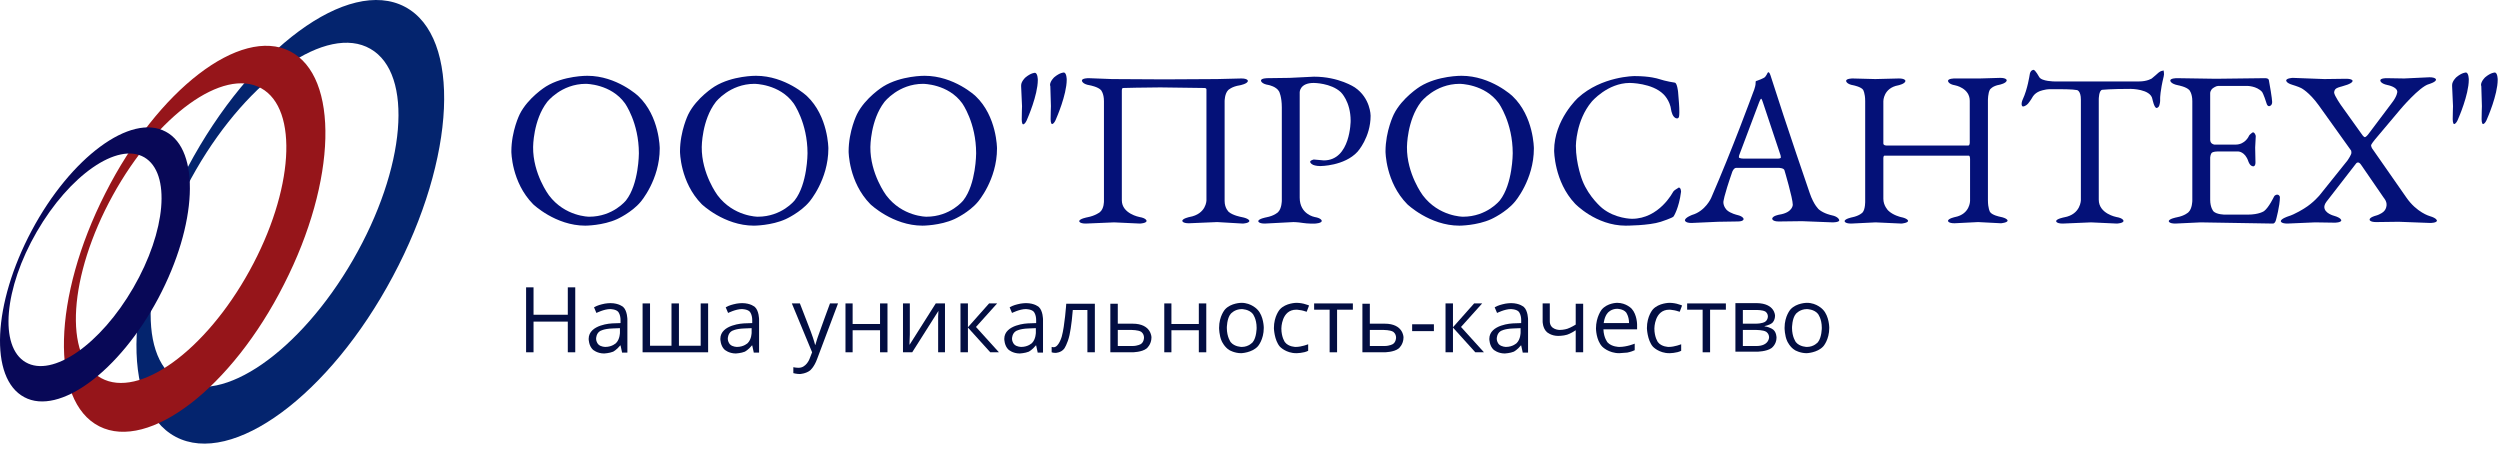 <svg width="176" height="32" viewBox="0 0 176 32" fill="none" xmlns="http://www.w3.org/2000/svg">
<path d="M36 10.664C36 9.216 36.587 8.042 36.587 8.042C37.175 6.867 38.433 6.091 38.433 6.091C39.691 5.315 41.349 5.336 41.349 5.336C43.425 5.336 44.935 6.762 44.935 6.762C46.445 8.189 46.445 10.454 46.445 10.454C46.445 12.656 45.103 14.208 45.103 14.208C44.474 14.963 43.446 15.425 43.446 15.425C42.439 15.886 41.202 15.886 41.202 15.886C39.104 15.886 37.531 14.376 37.531 14.376C36 12.824 36 10.664 36 10.664ZM44.977 10.789C44.977 8.629 43.991 7.266 43.991 7.266C43.005 5.902 41.244 5.902 41.244 5.902C39.503 5.902 38.517 7.182 38.517 7.182C37.531 8.461 37.531 10.349 37.531 10.349C37.51 12.237 38.643 13.747 38.643 13.747C39.775 15.257 41.474 15.257 41.474 15.257C43.173 15.257 44.075 14.103 44.075 14.103C44.977 12.95 44.977 10.789 44.977 10.789Z" fill="#041178"/>
<path d="M47.872 10.664C47.872 9.216 48.459 8.042 48.459 8.042C49.046 6.867 50.305 6.091 50.305 6.091C51.563 5.315 53.22 5.336 53.22 5.336C55.297 5.336 56.807 6.762 56.807 6.762C58.317 8.189 58.317 10.454 58.317 10.454C58.317 12.656 56.975 14.208 56.975 14.208C56.345 14.963 55.318 15.425 55.318 15.425C54.311 15.886 53.073 15.886 53.073 15.886C50.976 15.886 49.403 14.376 49.403 14.376C47.872 12.824 47.872 10.664 47.872 10.664ZM56.849 10.789C56.849 8.629 55.863 7.266 55.863 7.266C54.877 5.902 53.115 5.902 53.115 5.902C51.374 5.902 50.389 7.182 50.389 7.182C49.403 8.461 49.403 10.349 49.403 10.349C49.382 12.237 50.514 13.747 50.514 13.747C51.647 15.257 53.346 15.257 53.346 15.257C55.045 15.257 55.947 14.103 55.947 14.103C56.849 12.95 56.849 10.789 56.849 10.789Z" fill="#041178"/>
<path d="M59.743 10.664C59.743 9.216 60.331 8.042 60.331 8.042C60.918 6.867 62.176 6.091 62.176 6.091C63.435 5.315 65.092 5.336 65.092 5.336C67.168 5.336 68.678 6.762 68.678 6.762C70.189 8.189 70.189 10.454 70.189 10.454C70.189 12.656 68.846 14.208 68.846 14.208C68.217 14.963 67.189 15.425 67.189 15.425C66.183 15.886 64.945 15.886 64.945 15.886C62.847 15.886 61.274 14.376 61.274 14.376C59.743 12.824 59.743 10.664 59.743 10.664ZM68.72 10.789C68.72 8.629 67.735 7.266 67.735 7.266C66.749 5.902 64.987 5.902 64.987 5.902C63.246 5.902 62.26 7.182 62.26 7.182C61.274 8.461 61.274 10.349 61.274 10.349C61.254 12.237 62.386 13.747 62.386 13.747C63.519 15.257 65.218 15.257 65.218 15.257C66.917 15.257 67.819 14.103 67.819 14.103C68.72 12.95 68.72 10.789 68.72 10.789Z" fill="#041178"/>
<path d="M71.951 7.476L71.888 6.091V6.007C71.888 5.735 72.181 5.462 72.181 5.462C72.58 5.126 72.852 5.126 72.852 5.126C73.062 5.126 73.062 5.63 73.062 5.63C73.062 6.7 72.328 8.357 72.328 8.357C72.181 8.755 72.034 8.755 72.034 8.755C71.93 8.755 71.93 8.419 71.93 8.419C71.93 8.042 71.951 7.476 71.951 7.476ZM73.985 7.476L73.943 6.07L73.922 5.986C73.922 5.714 74.216 5.441 74.216 5.441C74.614 5.105 74.887 5.105 74.887 5.105C75.097 5.105 75.097 5.609 75.097 5.609C75.097 6.679 74.363 8.336 74.363 8.336C74.216 8.734 74.069 8.734 74.069 8.734C73.964 8.734 73.964 8.398 73.964 8.398C73.964 8.042 73.985 7.476 73.985 7.476Z" fill="#041178"/>
<path d="M85.689 15.634L83.696 15.718C83.235 15.718 83.235 15.55 83.235 15.55C83.235 15.382 83.738 15.277 83.738 15.277C84.934 15.067 84.934 14.102 84.934 14.102V6.3C84.934 6.195 84.808 6.195 84.808 6.195L81.683 6.153C80.634 6.153 79.061 6.195 79.061 6.195C78.977 6.195 78.977 6.363 78.977 6.363V14.102C78.977 15.046 80.214 15.277 80.214 15.277C80.718 15.361 80.718 15.55 80.718 15.55C80.718 15.718 80.256 15.739 80.256 15.739L78.432 15.655L76.439 15.739C75.978 15.739 75.978 15.571 75.978 15.571C75.978 15.403 76.544 15.298 76.544 15.298C77.11 15.193 77.425 14.941 77.425 14.941C77.739 14.69 77.718 14.145 77.718 14.145V7.118C77.718 6.573 77.509 6.342 77.509 6.342C77.299 6.111 76.733 6.006 76.733 6.006C76.166 5.922 76.166 5.671 76.166 5.671C76.166 5.503 76.628 5.503 76.628 5.503L78.285 5.566L81.976 5.587C82.794 5.587 85.689 5.566 85.689 5.566L87.388 5.524C87.849 5.524 87.849 5.692 87.849 5.692C87.849 5.901 87.283 6.006 87.283 6.006C86.716 6.09 86.465 6.342 86.465 6.342C86.213 6.594 86.213 7.118 86.213 7.118V14.145C86.213 14.669 86.507 14.921 86.507 14.921C86.8 15.172 87.388 15.277 87.388 15.277C87.954 15.382 87.954 15.55 87.954 15.55C87.954 15.718 87.493 15.739 87.493 15.739L85.689 15.634Z" fill="#041178"/>
<path d="M90.786 5.482L92.506 5.398C94.267 5.398 95.379 6.154 95.379 6.154C96.491 6.909 96.491 8.146 96.491 8.146C96.491 9.677 95.568 10.684 95.568 10.684C94.645 11.691 92.946 11.691 92.946 11.691C92.632 11.691 92.443 11.607 92.443 11.607C92.254 11.523 92.233 11.397 92.233 11.397C92.233 11.334 92.317 11.292 92.317 11.292C92.401 11.25 92.485 11.229 92.485 11.229L92.715 11.25C92.946 11.271 93.198 11.292 93.198 11.292C95.085 11.292 95.085 8.503 95.085 8.503C95.085 7.139 94.393 6.489 94.393 6.489C93.701 5.839 92.485 5.839 92.485 5.839C91.499 5.839 91.499 6.489 91.499 6.489V13.914C91.499 15.089 92.548 15.277 92.548 15.277C93.051 15.361 93.051 15.55 93.051 15.55C93.051 15.718 92.59 15.739 92.59 15.739C92.128 15.76 91.73 15.697 91.73 15.697C91.331 15.634 91.058 15.634 91.058 15.634L89.045 15.739C88.583 15.739 88.583 15.571 88.583 15.571C88.583 15.403 89.15 15.299 89.15 15.299C89.716 15.194 89.968 14.942 89.968 14.942C90.24 14.69 90.24 14.124 90.24 14.124V7.559C90.24 6.804 90.052 6.447 90.052 6.447C89.863 6.091 89.317 5.986 89.317 5.986C88.772 5.902 88.772 5.671 88.772 5.671C88.772 5.503 89.234 5.503 89.234 5.503L90.786 5.482Z" fill="#041178"/>
<path d="M97.54 10.664C97.54 9.216 98.127 8.042 98.127 8.042C98.714 6.867 99.973 6.091 99.973 6.091C101.231 5.315 102.888 5.336 102.888 5.336C104.965 5.336 106.475 6.762 106.475 6.762C107.985 8.189 107.985 10.454 107.985 10.454C107.985 12.656 106.643 14.208 106.643 14.208C106.013 14.963 104.986 15.425 104.986 15.425C103.979 15.886 102.741 15.886 102.741 15.886C100.644 15.886 99.071 14.376 99.071 14.376C97.54 12.824 97.54 10.664 97.54 10.664ZM106.496 10.789C106.496 8.629 105.51 7.266 105.51 7.266C104.524 5.902 102.762 5.902 102.762 5.902C101.021 5.902 100.036 7.182 100.036 7.182C99.05 8.461 99.05 10.349 99.05 10.349C99.029 12.237 100.161 13.747 100.161 13.747C101.294 15.257 102.993 15.257 102.993 15.257C104.692 15.257 105.594 14.103 105.594 14.103C106.496 12.95 106.496 10.789 106.496 10.789Z" fill="#041178"/>
<path d="M118.346 13.495C118.199 14.669 117.822 15.236 117.822 15.236C117.759 15.34 116.92 15.613 116.92 15.613C116.081 15.886 114.445 15.886 114.445 15.886C112.348 15.886 110.879 14.334 110.879 14.334C109.411 12.781 109.411 10.6 109.411 10.6C109.411 8.419 111.089 6.888 111.089 6.888C112.767 5.356 115.074 5.356 115.074 5.356C116.165 5.356 116.731 5.545 116.731 5.545C117.298 5.734 117.906 5.818 117.906 5.818C118.074 5.839 118.137 6.468 118.137 6.468C118.199 7.097 118.22 7.601 118.22 7.601C118.241 8.104 118.199 8.23 118.199 8.23C118.158 8.356 118.053 8.335 118.053 8.335C117.738 8.314 117.654 7.769 117.654 7.769C117.57 7.055 117.109 6.636 117.109 6.636C116.312 5.839 114.739 5.839 114.739 5.839C113.166 5.839 112.054 7.16 112.054 7.16C110.942 8.482 110.942 10.264 110.942 10.264C110.942 11.565 111.404 12.719 111.404 12.719C111.865 13.893 112.788 14.648 112.788 14.648C113.711 15.403 114.886 15.403 114.886 15.403C116.815 15.403 117.78 13.516 117.78 13.516C117.843 13.411 117.99 13.327 117.99 13.327C118.137 13.243 118.158 13.222 118.158 13.222C118.179 13.201 118.179 13.201 118.179 13.201C118.346 13.201 118.346 13.495 118.346 13.495Z" fill="#041178"/>
<path d="M123.842 7.202L122.436 10.936C122.415 11.02 122.415 11.062 122.415 11.062C122.415 11.167 122.751 11.167 122.751 11.167H125.163C125.373 11.167 125.373 11.083 125.373 11.083C125.373 11.062 125.352 10.936 125.352 10.936L124.114 7.223C124.03 6.951 123.989 6.951 123.989 6.951C123.947 6.93 123.842 7.202 123.842 7.202ZM120.947 15.613L119.08 15.697C118.619 15.697 118.619 15.508 118.619 15.508C118.619 15.32 119.122 15.131 119.122 15.131C120.066 14.858 120.465 13.935 120.465 13.935C121.954 10.516 123.38 6.615 123.38 6.615C123.59 6.112 123.59 5.923 123.59 5.923C123.59 5.734 123.611 5.713 123.611 5.713C124.177 5.524 124.261 5.42 124.261 5.42C124.345 5.315 124.387 5.231 124.387 5.231C124.45 5.084 124.492 5.084 124.492 5.084C124.576 5.084 124.639 5.294 124.639 5.294C125.792 8.922 127.407 13.6 127.407 13.6C127.701 14.46 128.058 14.753 128.058 14.753C128.414 15.047 128.939 15.152 128.939 15.152C129.463 15.257 129.484 15.508 129.484 15.508C129.484 15.655 129.022 15.655 129.022 15.655L126.862 15.571L125.226 15.592C124.765 15.592 124.765 15.403 124.765 15.403C124.765 15.194 125.268 15.11 125.268 15.11C126.212 14.963 126.212 14.418 126.212 14.418C126.212 13.956 125.625 11.985 125.625 11.985C125.583 11.817 125.205 11.817 125.205 11.817H122.227C122.059 11.817 121.954 12.089 121.954 12.089C121.325 13.893 121.325 14.229 121.325 14.229C121.325 14.565 121.576 14.795 121.576 14.795C121.828 15.026 122.29 15.131 122.29 15.131C122.751 15.236 122.751 15.425 122.751 15.425C122.73 15.613 122.29 15.592 122.29 15.592L120.947 15.613Z" fill="#041178"/>
<path d="M139.384 5.524L140.81 5.482C141.272 5.482 141.272 5.65 141.272 5.65C141.272 5.86 140.768 5.965 140.768 5.965C140.265 6.049 140.097 6.3 140.097 6.3C139.95 6.531 139.95 7.056 139.95 7.056V14.082C139.95 14.69 140.097 14.921 140.097 14.921C140.244 15.152 140.789 15.257 140.789 15.257C141.335 15.361 141.335 15.529 141.335 15.529C141.335 15.676 140.873 15.718 140.873 15.718L139.258 15.634L137.601 15.718C137.14 15.718 137.14 15.55 137.14 15.55C137.14 15.382 137.643 15.278 137.643 15.278C138.692 15.068 138.692 14.145 138.692 14.145V11.188C138.692 10.957 138.608 10.957 138.608 10.957H132.672C132.588 10.957 132.588 11.125 132.588 11.125V13.998C132.588 14.48 132.924 14.816 132.924 14.816C133.259 15.152 133.805 15.278 133.805 15.278C134.329 15.382 134.329 15.55 134.329 15.55C134.329 15.697 133.868 15.739 133.868 15.739L132.043 15.655L130.323 15.739C129.861 15.739 129.861 15.571 129.861 15.571C129.861 15.403 130.386 15.299 130.386 15.299C130.91 15.194 131.12 14.963 131.12 14.963C131.33 14.732 131.309 14.145 131.309 14.145V7.118C131.309 6.552 131.162 6.321 131.162 6.321C131.015 6.112 130.491 6.007 130.491 6.007C129.966 5.923 129.966 5.692 129.966 5.692C129.966 5.524 130.428 5.524 130.428 5.524L132.022 5.566L133.679 5.524C134.14 5.524 134.14 5.692 134.14 5.692C134.14 5.902 133.637 6.007 133.637 6.007C132.588 6.196 132.588 7.118 132.588 7.118V10.097C132.588 10.244 132.798 10.244 132.798 10.244H138.566C138.671 10.244 138.671 10.055 138.671 10.055V7.097C138.671 6.196 137.643 6.007 137.643 6.007C137.14 5.923 137.14 5.692 137.14 5.692C137.14 5.524 137.601 5.524 137.601 5.524H139.384Z" fill="#041178"/>
<path d="M152.346 5.231L152.325 5.377C152.074 6.405 152.074 6.909 152.074 6.909V7.097C152.074 7.244 152.011 7.433 152.011 7.433C151.948 7.601 151.822 7.601 151.822 7.601C151.654 7.601 151.528 6.972 151.528 6.972C151.402 6.258 149.997 6.258 149.997 6.258C148.571 6.258 148.004 6.321 148.004 6.321C147.753 6.342 147.753 6.992 147.753 6.992V14.061C147.753 15.047 148.99 15.277 148.99 15.277C149.494 15.361 149.494 15.55 149.494 15.55C149.494 15.718 149.032 15.739 149.032 15.739L147.207 15.655L145.215 15.739C144.753 15.739 144.753 15.571 144.753 15.571C144.753 15.403 145.32 15.299 145.32 15.299C146.494 15.089 146.494 14.082 146.494 14.082V7.013C146.494 6.384 146.222 6.342 146.222 6.342C145.928 6.279 145.068 6.279 145.068 6.279H144.334C143.935 6.279 143.579 6.426 143.579 6.426C143.222 6.573 143.096 6.825 143.096 6.825C142.971 7.055 142.782 7.286 142.782 7.286C142.593 7.496 142.425 7.496 142.425 7.496C142.32 7.496 142.32 7.328 142.32 7.328C142.32 7.16 142.404 6.992 142.404 6.992C142.74 6.279 142.887 5.273 142.887 5.273C142.929 4.916 143.159 4.916 143.159 4.916C143.285 4.916 143.558 5.419 143.558 5.419C143.726 5.734 144.649 5.734 144.649 5.734H150.584C151.172 5.734 151.486 5.524 151.486 5.524C151.591 5.44 151.759 5.294 151.759 5.294C151.906 5.147 152.032 5.063 152.032 5.063C152.157 4.979 152.262 4.979 152.262 4.979C152.346 4.853 152.346 5.231 152.346 5.231Z" fill="#041178"/>
<path d="M158.764 10.39L158.785 11.439C158.785 11.711 158.639 11.711 158.639 11.711C158.387 11.711 158.282 11.355 158.282 11.355C158.051 10.663 157.569 10.663 157.569 10.663H156.122C155.828 10.663 155.723 10.747 155.723 10.747C155.618 10.831 155.597 11.082 155.597 11.082V14.061C155.597 14.627 155.828 14.879 155.828 14.879C156.059 15.109 156.625 15.109 156.625 15.109H158.24C159.058 15.109 159.394 14.858 159.394 14.858C159.729 14.606 160.086 13.851 160.086 13.851C160.17 13.683 160.337 13.704 160.337 13.704C160.484 13.725 160.505 13.872 160.505 13.872C160.505 14.501 160.233 15.466 160.233 15.466C160.17 15.739 160.023 15.739 160.023 15.739L154.926 15.655L153.143 15.739C152.682 15.739 152.682 15.571 152.682 15.571C152.682 15.403 153.248 15.298 153.248 15.298C153.814 15.193 154.066 14.941 154.066 14.941C154.339 14.69 154.339 14.123 154.339 14.123V7.118C154.339 6.573 154.129 6.342 154.129 6.342C153.919 6.111 153.353 6.006 153.353 6.006C152.787 5.901 152.787 5.671 152.787 5.671C152.787 5.503 153.248 5.503 153.248 5.503L155.996 5.545L159.457 5.503C159.729 5.503 159.729 5.65 159.729 5.65C159.96 6.908 159.96 7.181 159.96 7.181C159.96 7.454 159.75 7.475 159.75 7.475C159.624 7.475 159.582 7.328 159.582 7.328C159.352 6.594 159.247 6.468 159.247 6.468C158.869 6.048 158.198 6.048 158.198 6.048H156.164C156.017 6.048 155.807 6.195 155.807 6.195C155.597 6.342 155.597 6.552 155.597 6.552V9.845C155.597 9.991 155.681 10.075 155.681 10.075C155.765 10.159 155.891 10.18 155.891 10.18H157.38C158.072 10.18 158.324 9.572 158.324 9.572C158.345 9.509 158.45 9.425 158.45 9.425C158.534 9.341 158.597 9.32 158.597 9.32C158.66 9.299 158.722 9.383 158.722 9.383C158.785 9.467 158.806 9.572 158.806 9.572L158.764 10.39Z" fill="#041178"/>
<path d="M167.993 5.503L169.252 5.524L171.035 5.44C171.496 5.44 171.496 5.608 171.496 5.608C171.496 5.776 170.993 5.923 170.993 5.923C170.342 6.091 168.979 7.706 168.979 7.706L167.196 9.824C166.924 10.16 166.924 10.223 166.924 10.223C166.924 10.306 166.986 10.432 166.986 10.432L169.399 13.893C170.133 14.963 171.056 15.215 171.056 15.215C171.559 15.361 171.559 15.529 171.559 15.529C171.559 15.697 171.097 15.697 171.097 15.697L168.874 15.613L167.28 15.634C166.819 15.634 166.819 15.466 166.819 15.466C166.819 15.299 167.217 15.194 167.217 15.194C167.616 15.089 167.804 14.9 167.804 14.9C168.014 14.711 168.014 14.438 168.014 14.438C168.035 14.166 167.825 13.935 167.825 13.935L166.21 11.586C166.022 11.313 165.875 11.502 165.875 11.502L163.777 14.208C163.631 14.397 163.631 14.564 163.631 14.564C163.631 15.026 164.323 15.194 164.323 15.194C164.826 15.34 164.826 15.508 164.826 15.508C164.826 15.676 164.365 15.676 164.365 15.676L162.98 15.655L161.03 15.739C160.568 15.739 160.568 15.571 160.568 15.571C160.568 15.403 161.072 15.236 161.072 15.236C161.575 15.089 162.225 14.669 162.225 14.669C162.875 14.271 163.316 13.725 163.316 13.725L165.267 11.292C165.539 10.894 165.539 10.768 165.539 10.768C165.539 10.621 165.518 10.6 165.518 10.6L163.253 7.433C162.561 6.468 161.995 6.196 161.995 6.196C161.785 6.091 161.365 5.965 161.365 5.965C160.946 5.839 160.946 5.671 160.946 5.671C160.946 5.503 161.407 5.482 161.407 5.482L163.631 5.566L165.162 5.545C165.623 5.545 165.623 5.692 165.623 5.692C165.623 5.839 165.246 5.965 165.246 5.965C164.868 6.091 164.763 6.112 164.763 6.112C164.658 6.133 164.532 6.196 164.532 6.196C164.323 6.279 164.323 6.51 164.323 6.51C164.323 6.72 164.826 7.433 164.826 7.433L166.252 9.426C166.399 9.656 166.483 9.656 166.483 9.656C166.567 9.656 166.714 9.468 166.714 9.468L168.371 7.265C168.769 6.762 168.769 6.468 168.769 6.468C168.769 6.112 168.077 5.986 168.077 5.986C167.574 5.881 167.574 5.671 167.574 5.671C167.553 5.503 167.993 5.503 167.993 5.503Z" fill="#041178"/>
<path d="M172.692 7.476L172.629 6.07V5.986C172.629 5.714 172.922 5.441 172.922 5.441C173.321 5.105 173.594 5.105 173.594 5.105C173.803 5.105 173.803 5.609 173.803 5.609C173.803 6.679 173.069 8.336 173.069 8.336C172.922 8.734 172.775 8.734 172.775 8.734C172.671 8.734 172.671 8.398 172.671 8.398C172.671 8.042 172.692 7.476 172.692 7.476ZM174.726 7.476L174.684 6.07L174.663 5.986C174.663 5.714 174.957 5.441 174.957 5.441C175.355 5.105 175.628 5.105 175.628 5.105C175.838 5.105 175.838 5.609 175.838 5.609C175.838 6.679 175.104 8.336 175.104 8.336C174.957 8.734 174.81 8.734 174.81 8.734C174.705 8.734 174.705 8.398 174.705 8.398C174.705 8.042 174.726 7.476 174.726 7.476Z" fill="#041178"/>
<path d="M40.498 24.801H39.973V22.641H37.561V24.801H37.037V20.229H37.561V22.158H39.973V20.229H40.498V24.801Z" fill="#030E42"/>
<path d="M42.616 24.423C43.099 24.423 43.371 24.15 43.371 24.15C43.644 23.878 43.644 23.416 43.644 23.416V23.102L43.12 23.123C42.49 23.144 42.239 23.311 42.239 23.311C41.966 23.479 41.966 23.836 41.966 23.836C41.966 24.108 42.134 24.255 42.134 24.255C42.302 24.423 42.616 24.423 42.616 24.423ZM43.791 24.801L43.686 24.318H43.665C43.413 24.633 43.162 24.759 43.162 24.759C42.91 24.864 42.532 24.885 42.532 24.885C42.029 24.885 41.735 24.612 41.735 24.612C41.442 24.339 41.442 23.857 41.442 23.857C41.442 22.829 43.099 22.766 43.099 22.766L43.686 22.745V22.535C43.686 22.137 43.518 21.948 43.518 21.948C43.35 21.759 42.952 21.759 42.952 21.759C42.532 21.759 41.987 22.032 41.987 22.032L41.819 21.634C42.071 21.487 42.364 21.424 42.364 21.424C42.658 21.34 42.973 21.34 42.973 21.34C43.581 21.34 43.875 21.613 43.875 21.613C44.168 21.885 44.168 22.493 44.168 22.493V24.822H43.791V24.801Z" fill="#030E42"/>
<path d="M47.797 24.34H49.328V21.361H49.852V24.801H45.238V21.361H45.762V24.34H47.273V21.361H47.797V24.34Z" fill="#030E42"/>
<path d="M51.887 24.423C52.369 24.423 52.642 24.15 52.642 24.15C52.915 23.878 52.915 23.416 52.915 23.416V23.102L52.39 23.123C51.761 23.144 51.509 23.311 51.509 23.311C51.237 23.479 51.237 23.836 51.237 23.836C51.237 24.108 51.405 24.255 51.405 24.255C51.572 24.423 51.887 24.423 51.887 24.423ZM53.062 24.801L52.957 24.318H52.936C52.684 24.633 52.432 24.759 52.432 24.759C52.181 24.864 51.803 24.885 51.803 24.885C51.3 24.885 51.006 24.612 51.006 24.612C50.712 24.339 50.712 23.857 50.712 23.857C50.712 22.829 52.369 22.766 52.369 22.766L52.957 22.745V22.535C52.957 22.137 52.789 21.948 52.789 21.948C52.621 21.759 52.223 21.759 52.223 21.759C51.803 21.759 51.258 22.032 51.258 22.032L51.09 21.634C51.342 21.487 51.635 21.424 51.635 21.424C51.929 21.34 52.244 21.34 52.244 21.34C52.852 21.34 53.145 21.613 53.145 21.613C53.439 21.885 53.439 22.493 53.439 22.493V24.822H53.062V24.801Z" fill="#030E42"/>
<path d="M55.746 21.361H56.312L57.068 23.312C57.319 23.983 57.382 24.277 57.382 24.277H57.403C57.445 24.109 57.571 23.732 57.571 23.732C57.697 23.354 58.431 21.361 58.431 21.361H58.997L57.529 25.263C57.319 25.85 57.026 26.081 57.026 26.081C56.732 26.311 56.312 26.332 56.312 26.332C56.082 26.332 55.851 26.269 55.851 26.269V25.85C56.019 25.892 56.229 25.892 56.229 25.892C56.753 25.892 56.984 25.284 56.984 25.284L57.172 24.801L55.746 21.361Z" fill="#030E42"/>
<path d="M60.025 21.361V22.809H61.955V21.361H62.479V24.801H61.955V23.249H60.025V24.801H59.522V21.361H60.025Z" fill="#030E42"/>
<path d="M64.052 21.361V23.543L64.031 24.109V24.277L65.877 21.361H66.527V24.801H66.045V22.704V22.284L66.066 21.886L64.22 24.801H63.57V21.361H64.052Z" fill="#030E42"/>
<path d="M69.632 21.361H70.198L68.709 23.018L70.324 24.801H69.715L68.142 23.06V24.801H67.618V21.361H68.142V23.039L69.632 21.361Z" fill="#030E42"/>
<path d="M71.897 24.423C72.379 24.423 72.652 24.15 72.652 24.15C72.924 23.878 72.924 23.416 72.924 23.416V23.102L72.4 23.123C71.771 23.144 71.519 23.311 71.519 23.311C71.246 23.479 71.246 23.836 71.246 23.836C71.246 24.108 71.414 24.255 71.414 24.255C71.582 24.423 71.897 24.423 71.897 24.423ZM73.05 24.801L72.945 24.318H72.924C72.673 24.633 72.421 24.759 72.421 24.759C72.169 24.864 71.792 24.885 71.792 24.885C71.288 24.885 70.995 24.612 70.995 24.612C70.701 24.339 70.701 23.857 70.701 23.857C70.701 22.829 72.358 22.766 72.358 22.766L72.945 22.745V22.535C72.945 22.137 72.778 21.948 72.778 21.948C72.61 21.759 72.211 21.759 72.211 21.759C71.792 21.759 71.246 22.032 71.246 22.032L71.079 21.634C71.33 21.487 71.624 21.424 71.624 21.424C71.918 21.34 72.232 21.34 72.232 21.34C72.841 21.34 73.134 21.613 73.134 21.613C73.428 21.885 73.428 22.493 73.428 22.493V24.822H73.05V24.801Z" fill="#030E42"/>
<path d="M77.078 24.801H76.553V21.822H75.525C75.441 22.934 75.295 23.584 75.295 23.584C75.148 24.234 74.917 24.549 74.917 24.549C74.686 24.843 74.309 24.843 74.309 24.843C74.141 24.843 74.036 24.801 74.036 24.801V24.423C74.099 24.444 74.183 24.444 74.183 24.444C74.54 24.444 74.749 23.689 74.749 23.689C74.959 22.934 75.064 21.382 75.064 21.382H77.078V24.801Z" fill="#030E42"/>
<path d="M78.692 23.228V24.36H79.699C80.119 24.36 80.329 24.213 80.329 24.213C80.538 24.067 80.538 23.773 80.538 23.773C80.538 23.479 80.329 23.353 80.329 23.353C80.119 23.228 79.657 23.228 79.657 23.228H78.692V23.228ZM78.692 22.787H79.741C81.063 22.787 81.063 23.752 81.063 23.752C81.063 24.255 80.727 24.528 80.727 24.528C80.391 24.801 79.72 24.801 79.72 24.801H78.168V21.382H78.692V22.787Z" fill="#030E42"/>
<path d="M82.468 21.361V22.809H84.397V21.361H84.922V24.801H84.397V23.249H82.468V24.801H81.965V21.361H82.468Z" fill="#030E42"/>
<path d="M86.369 23.081C86.369 23.731 86.642 24.088 86.642 24.088C86.915 24.424 87.418 24.424 87.418 24.424C87.921 24.424 88.194 24.088 88.194 24.088C88.467 23.752 88.467 23.081 88.467 23.081C88.467 22.431 88.194 22.095 88.194 22.095C87.921 21.76 87.418 21.76 87.418 21.76C86.915 21.76 86.642 22.095 86.642 22.095C86.369 22.41 86.369 23.081 86.369 23.081ZM88.97 23.081C88.97 23.92 88.551 24.382 88.551 24.382C88.131 24.843 87.376 24.864 87.376 24.864C86.915 24.864 86.558 24.654 86.558 24.654C86.201 24.445 86.013 24.025 86.013 24.025C85.824 23.627 85.824 23.081 85.824 23.081C85.824 22.242 86.243 21.781 86.243 21.781C86.663 21.319 87.397 21.319 87.397 21.319C88.11 21.319 88.53 21.802 88.53 21.802C88.97 22.263 88.97 23.081 88.97 23.081Z" fill="#030E42"/>
<path d="M91.256 24.864C90.522 24.864 90.103 24.403 90.103 24.403C89.704 23.941 89.683 23.102 89.683 23.102C89.683 22.242 90.103 21.781 90.103 21.781C90.522 21.319 91.277 21.319 91.277 21.319C91.529 21.319 91.781 21.382 91.781 21.382C92.032 21.445 92.158 21.508 92.158 21.508L91.99 21.949C91.823 21.886 91.613 21.844 91.613 21.844C91.403 21.802 91.256 21.802 91.256 21.802C90.208 21.802 90.208 23.123 90.208 23.123C90.208 23.752 90.459 24.088 90.459 24.088C90.711 24.424 91.214 24.424 91.214 24.424C91.634 24.424 92.095 24.235 92.095 24.235V24.696C91.781 24.864 91.256 24.864 91.256 24.864Z" fill="#030E42"/>
<path d="M95.242 21.802H94.13V24.801H93.606V21.802H92.515V21.361H95.242V21.802Z" fill="#030E42"/>
<path d="M96.437 23.228V24.36H97.444C97.863 24.36 98.073 24.213 98.073 24.213C98.283 24.067 98.283 23.773 98.283 23.773C98.283 23.479 98.073 23.353 98.073 23.353C97.863 23.228 97.402 23.228 97.402 23.228H96.437V23.228ZM96.437 22.787H97.486C98.807 22.787 98.807 23.752 98.807 23.752C98.807 24.255 98.472 24.528 98.472 24.528C98.136 24.801 97.465 24.801 97.465 24.801H95.913V21.382H96.437V22.787Z" fill="#030E42"/>
<path d="M100.947 22.829H99.415V23.311H100.947V22.829Z" fill="#030E42"/>
<path d="M103.778 21.361H104.345L102.855 23.018L104.47 24.801H103.862L102.289 23.06V24.801H101.765V21.361H102.289V23.039L103.778 21.361Z" fill="#030E42"/>
<path d="M106.022 24.423C106.505 24.423 106.778 24.15 106.778 24.15C107.05 23.878 107.05 23.416 107.05 23.416V23.102L106.526 23.123C105.897 23.144 105.645 23.311 105.645 23.311C105.372 23.479 105.372 23.836 105.372 23.836C105.372 24.108 105.54 24.255 105.54 24.255C105.729 24.423 106.022 24.423 106.022 24.423ZM107.197 24.801L107.092 24.318H107.071C106.82 24.633 106.568 24.759 106.568 24.759C106.316 24.864 105.939 24.885 105.939 24.885C105.435 24.885 105.142 24.612 105.142 24.612C104.848 24.339 104.848 23.857 104.848 23.857C104.848 22.829 106.505 22.766 106.505 22.766L107.092 22.745V22.535C107.092 22.137 106.924 21.948 106.924 21.948C106.757 21.759 106.358 21.759 106.358 21.759C105.939 21.759 105.393 22.032 105.393 22.032L105.225 21.634C105.477 21.487 105.771 21.424 105.771 21.424C106.064 21.34 106.379 21.34 106.379 21.34C106.987 21.34 107.281 21.613 107.281 21.613C107.575 21.885 107.575 22.493 107.575 22.493V24.822H107.197V24.801Z" fill="#030E42"/>
<path d="M109.106 21.361V22.62C109.106 23.228 109.798 23.228 109.798 23.228C110.091 23.228 110.343 23.144 110.343 23.144C110.595 23.06 110.93 22.851 110.93 22.851V21.382H111.455V24.801H110.93V23.249C110.595 23.48 110.322 23.564 110.322 23.564C110.05 23.648 109.693 23.648 109.693 23.648C109.19 23.648 108.896 23.375 108.896 23.375C108.602 23.102 108.602 22.641 108.602 22.641V21.361H109.106Z" fill="#030E42"/>
<path d="M113.846 21.739C113.426 21.739 113.196 22.012 113.196 22.012C112.944 22.284 112.902 22.746 112.902 22.746H114.685C114.685 22.263 114.475 21.991 114.475 21.991C114.265 21.739 113.846 21.739 113.846 21.739ZM113.993 24.864C113.238 24.864 112.797 24.403 112.797 24.403C112.357 23.941 112.357 23.123 112.357 23.123C112.357 22.305 112.755 21.802 112.755 21.802C113.154 21.319 113.846 21.319 113.846 21.319C114.496 21.319 114.874 21.739 114.874 21.739C115.251 22.158 115.251 22.851 115.251 22.851V23.186H112.881C112.902 23.794 113.175 24.109 113.175 24.109C113.468 24.424 113.993 24.424 113.993 24.424C114.538 24.424 115.083 24.193 115.083 24.193V24.654C114.811 24.78 114.559 24.822 114.559 24.822C114.349 24.843 113.993 24.864 113.993 24.864Z" fill="#030E42"/>
<path d="M117.516 24.864C116.782 24.864 116.363 24.403 116.363 24.403C115.964 23.941 115.943 23.102 115.943 23.102C115.943 22.242 116.363 21.781 116.363 21.781C116.782 21.319 117.537 21.319 117.537 21.319C117.789 21.319 118.041 21.382 118.041 21.382C118.293 21.445 118.418 21.508 118.418 21.508L118.251 21.949C118.083 21.886 117.873 21.844 117.873 21.844C117.663 21.802 117.516 21.802 117.516 21.802C116.468 21.802 116.468 23.123 116.468 23.123C116.468 23.752 116.719 24.088 116.719 24.088C116.971 24.424 117.475 24.424 117.475 24.424C117.894 24.424 118.355 24.235 118.355 24.235V24.696C118.041 24.864 117.516 24.864 117.516 24.864Z" fill="#030E42"/>
<path d="M121.502 21.802H120.39V24.801H119.866V21.802H118.775V21.361H121.502V21.802Z" fill="#030E42"/>
<path d="M124.459 22.284C124.459 22.032 124.27 21.927 124.27 21.927C124.082 21.822 123.683 21.822 123.683 21.822H122.697V22.787H123.578C124.061 22.787 124.249 22.661 124.249 22.661C124.459 22.535 124.459 22.284 124.459 22.284ZM124.543 23.752C124.543 23.479 124.333 23.353 124.333 23.353C124.123 23.228 123.641 23.228 123.641 23.228H122.697V24.36H123.641C124.543 24.36 124.543 23.752 124.543 23.752ZM124.962 22.221C124.962 22.556 124.774 22.724 124.774 22.724C124.585 22.892 124.228 22.955 124.228 22.955V22.976C124.669 23.039 124.858 23.228 124.858 23.228C125.067 23.416 125.067 23.773 125.067 23.773C125.067 24.255 124.711 24.507 124.711 24.507C124.354 24.759 123.683 24.759 123.683 24.759H122.173V21.34H123.683C124.962 21.361 124.962 22.221 124.962 22.221Z" fill="#030E42"/>
<path d="M126.158 23.081C126.158 23.731 126.431 24.088 126.431 24.088C126.703 24.424 127.207 24.424 127.207 24.424C127.71 24.424 127.983 24.088 127.983 24.088C128.255 23.752 128.255 23.081 128.255 23.081C128.255 22.431 127.983 22.095 127.983 22.095C127.71 21.76 127.207 21.76 127.207 21.76C126.703 21.76 126.431 22.095 126.431 22.095C126.158 22.41 126.158 23.081 126.158 23.081ZM128.78 23.081C128.78 23.92 128.36 24.382 128.36 24.382C127.941 24.843 127.186 24.864 127.186 24.864C126.724 24.864 126.368 24.654 126.368 24.654C126.011 24.445 125.822 24.025 125.822 24.025C125.634 23.627 125.634 23.081 125.634 23.081C125.634 22.242 126.053 21.781 126.053 21.781C126.473 21.319 127.207 21.319 127.207 21.319C127.92 21.319 128.339 21.802 128.339 21.802C128.78 22.263 128.78 23.081 128.78 23.081Z" fill="#030E42"/>
<path d="M24.842 18.311C21.109 24.771 15.613 28.567 12.572 26.806C9.531 25.044 10.076 18.395 13.809 11.935C17.543 5.474 23.038 1.678 26.08 3.44C29.142 5.202 28.576 11.851 24.842 18.311ZM28.513 0.483C24.527 -1.636 17.669 3.419 13.222 11.767C8.755 20.136 8.377 28.631 12.362 30.749C16.347 32.867 23.206 27.812 27.653 19.465C32.12 11.117 32.498 2.601 28.513 0.483Z" fill="#04246E"/>
<path d="M17.564 19.066C14.46 24.708 9.782 28.085 7.119 26.617C4.455 25.148 4.832 19.401 7.937 13.759C11.041 8.117 15.718 4.74 18.382 6.208C21.046 7.677 20.668 13.445 17.564 19.066ZM20.417 3.608C16.935 1.846 11.104 6.313 7.412 13.613C3.7 20.912 3.511 28.253 6.993 30.015C10.475 31.776 16.305 27.309 19.997 20.01C23.71 12.732 23.898 5.39 20.417 3.608Z" fill="#96151A"/>
<path d="M9.384 20.261C7.077 24.247 3.7 26.596 1.812 25.505C-0.076 24.414 0.281 20.303 2.588 16.318C4.895 12.333 8.272 9.984 10.16 11.075C12.048 12.186 11.691 16.276 9.384 20.261ZM11.67 9.271C9.216 7.949 4.979 11.075 2.231 16.234C-0.516 21.394 -0.768 26.638 1.707 27.959C4.161 29.28 8.398 26.155 11.146 20.995C13.893 15.815 14.124 10.571 11.67 9.271Z" fill="#080857"/>
</svg>
